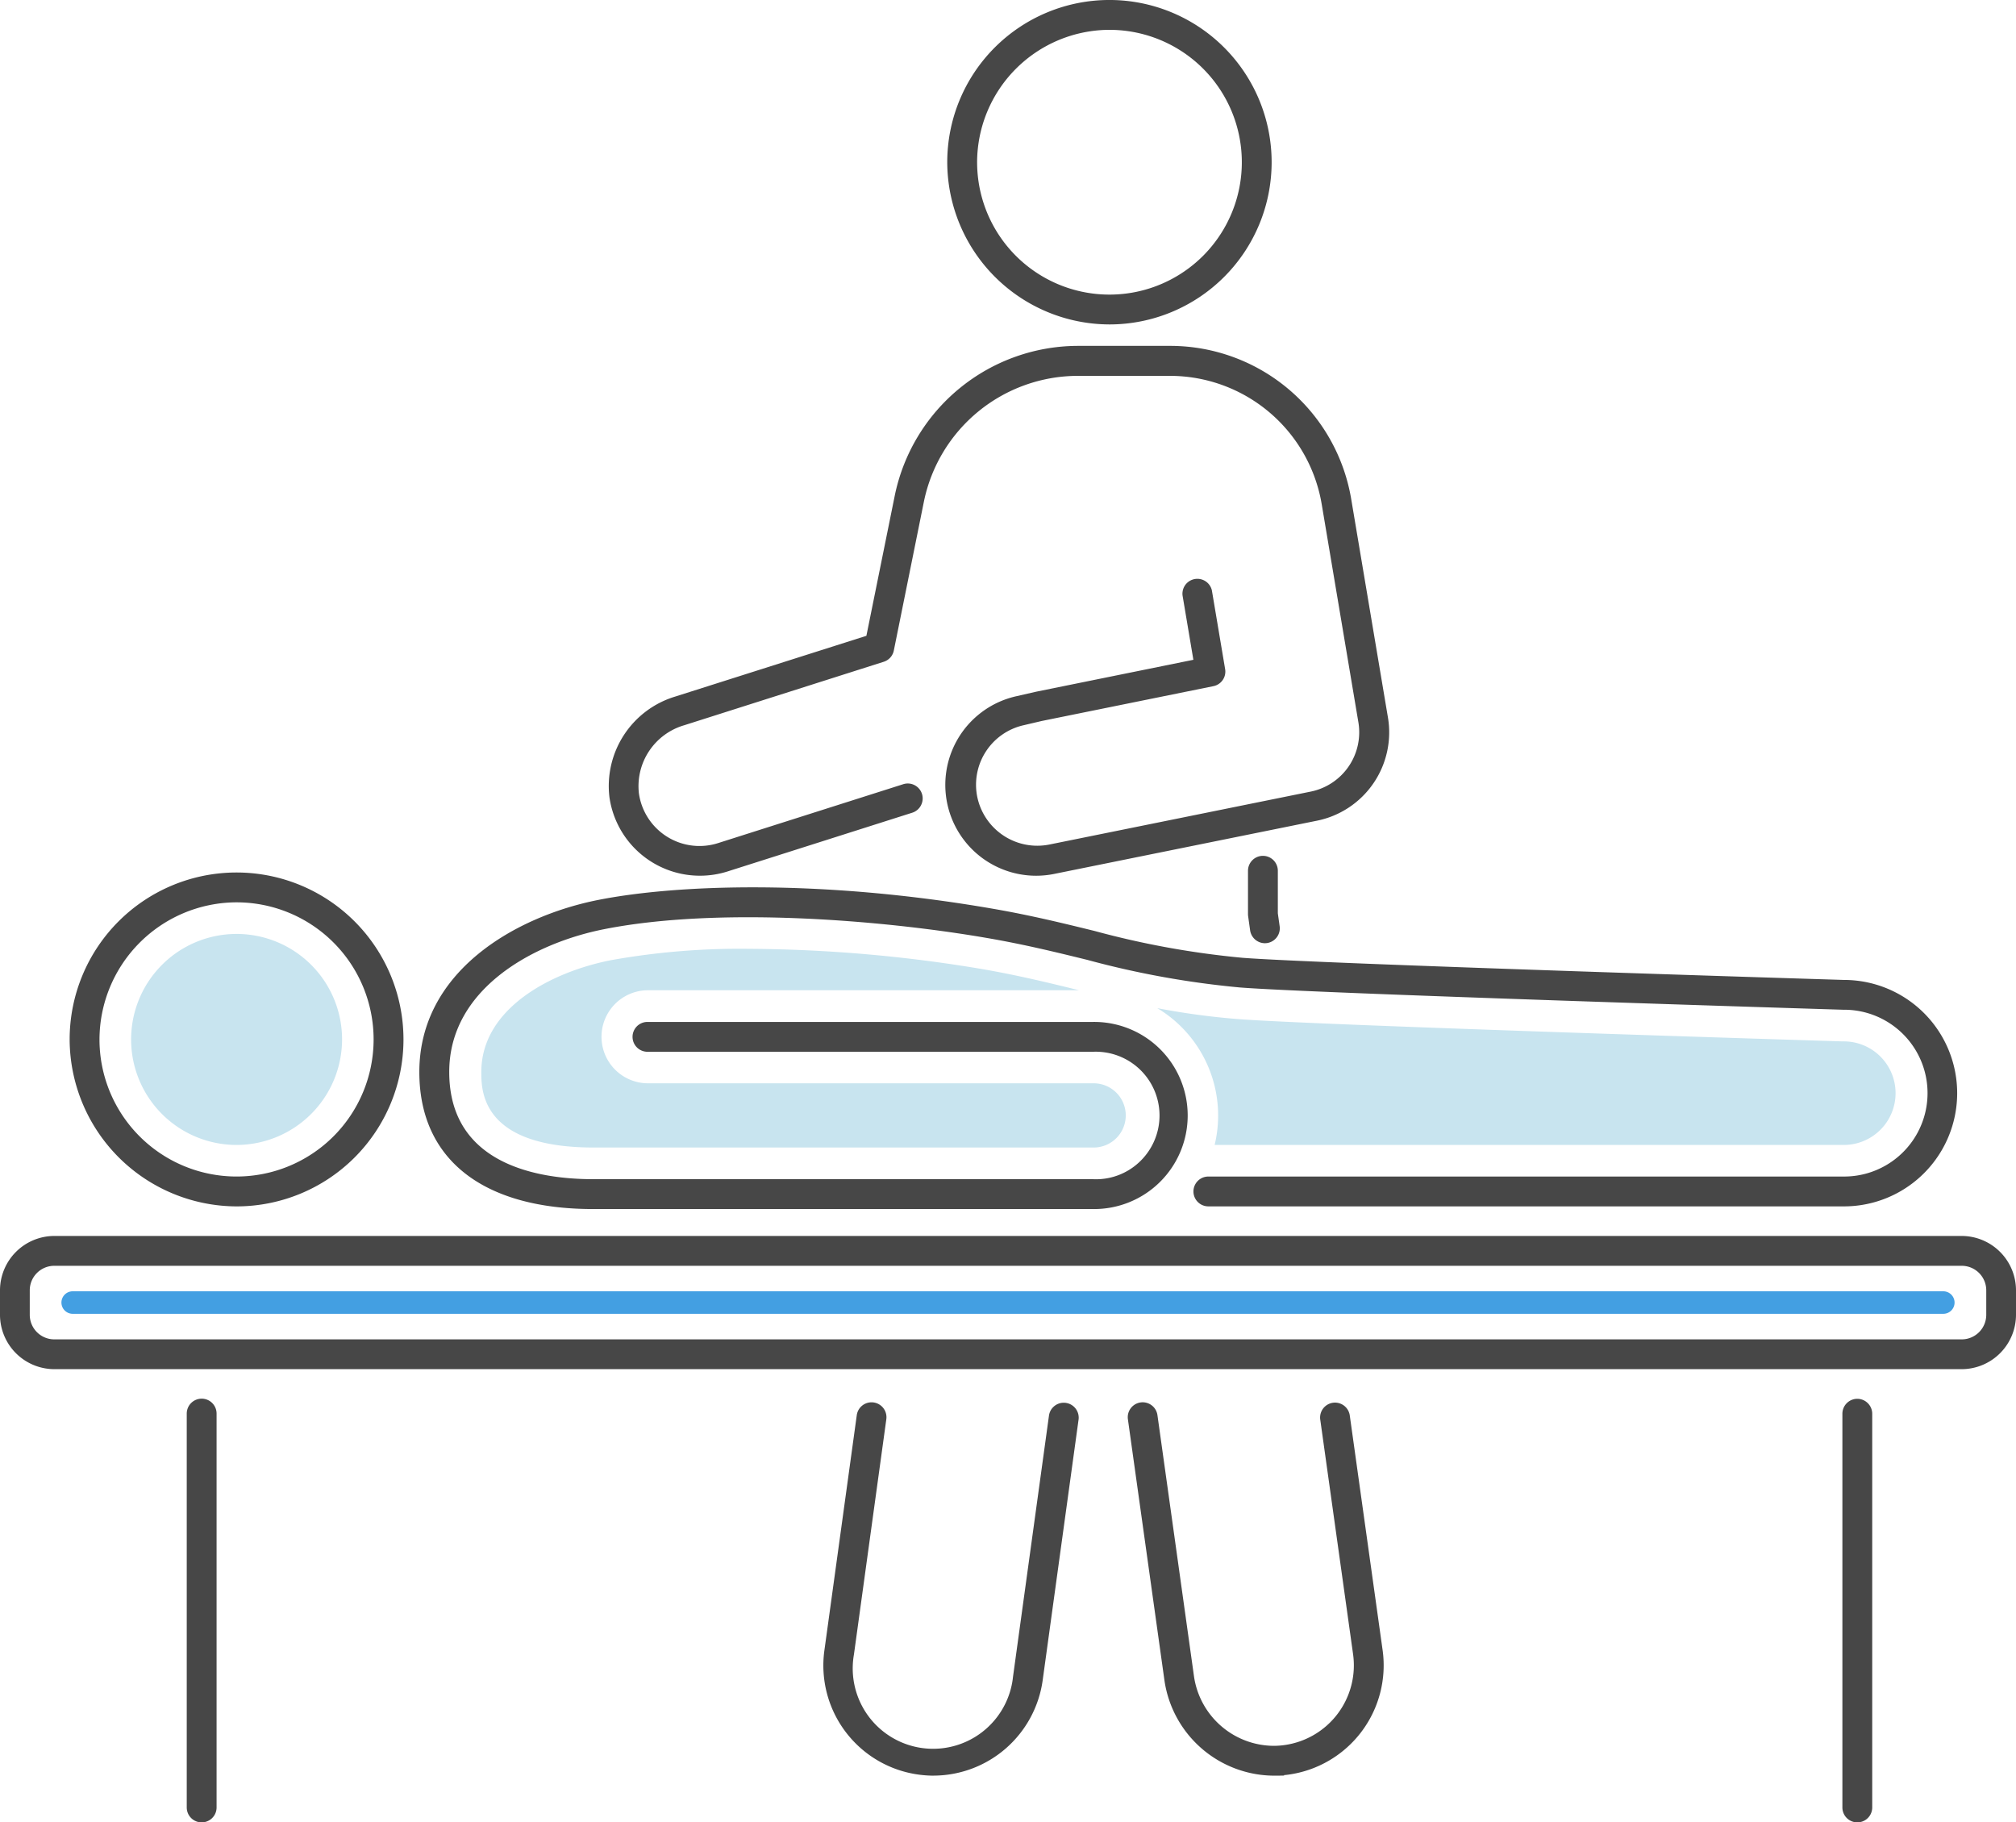 <svg xmlns="http://www.w3.org/2000/svg" width="132.774" height="120" viewBox="0 0 132.774 120">
  <g id="strength-img02" transform="translate(-381.253 -197.499)">
    <path id="パス_73" data-name="パス 73" d="M396.877,278.167a6.947,6.947,0,1,1,6.946-6.948v0A6.959,6.959,0,0,1,396.877,278.167Z" transform="translate(-0.041 -5.276)" fill="#c8e4ef"/>
    <path id="パス_75" data-name="パス 75" d="M430.709,265.257a48.085,48.085,0,0,0-9.092.75c-3.932.779-8.526,3.174-8.526,7.364,0,1.23,0,4.97,7.4,4.97h32.915a2.114,2.114,0,0,0,.028-4.229H424.071a3.063,3.063,0,1,1,0-6.127h28.392c-1.965-.483-4-.98-6.362-1.391A95.193,95.193,0,0,0,430.709,265.257Z" transform="translate(-0.139 -5.28)" fill="#c8e4ef"/>
    <path id="パス_76" data-name="パス 76" d="M461.574,278.189h41.442a3.409,3.409,0,0,0,0-6.819h-.094c-1.423-.043-34.929-1.076-39.851-1.473a48.378,48.378,0,0,1-5.269-.715,8.241,8.241,0,0,1,3.777,9.007Z" transform="translate(-0.33 -5.298)" fill="#c8e4ef"/>
    <path id="長方形_16" data-name="長方形 16" d="M510,288.654h0a.74.74,0,0,1-.741.74H386.06a.741.741,0,0,1-.742-.74h0a.741.741,0,0,1,.74-.742h123.2A.743.743,0,0,1,510,288.654Z" transform="translate(-0.019 -5.384)" fill="#439fe2"/>
    <g id="グループ_1034" data-name="グループ 1034" transform="translate(381.253 197.499)">
      <path id="パス_9478" data-name="パス 9478" d="M454.6,223.862a10.682,10.682,0,1,0-10.682-10.682A10.71,10.71,0,0,0,454.6,223.862Zm-8.716-10.682a8.741,8.741,0,0,1,8.642-8.716h.075a8.717,8.717,0,1,1-8.716,8.716Z" transform="translate(-381.532 -202.499)" fill="#474747"/>
      <path id="パス_9479" data-name="パス 9479" d="M396.856,282.193A10.993,10.993,0,1,0,385.862,271.2,11.029,11.029,0,0,0,396.856,282.193ZM387.827,271.2a9.054,9.054,0,0,1,8.954-9.028h.075a9.027,9.027,0,1,1-9.029,9.027Z" transform="translate(-381.275 -202.755)" fill="#474747"/>
      <path id="パス_9480" data-name="パス 9480" d="M420.415,282.373h32.919a6.161,6.161,0,1,0,0-12.321H423.989a.982.982,0,0,0,.01,1.965h29.343c.117-.006.238-.006.357,0a4.2,4.2,0,0,1,2.661,7.289,4.159,4.159,0,0,1-3.027,1.1H420.42c-3.541,0-9.481-.917-9.481-7.055-.006-5.45,5.489-8.473,10.2-9.406,7.522-1.489,18.3-.615,25.242.584,2.435.42,4.492.925,6.48,1.412l.105.026a59.086,59.086,0,0,0,10.042,1.815c4.8.387,38.3,1.423,39.723,1.467h.1a5.491,5.491,0,1,1-.044,10.983H460.935a.982.982,0,0,0,0,1.965h41.856a7.455,7.455,0,0,0,.011-14.91c-.34-.009-34.841-1.074-39.637-1.46a57.426,57.426,0,0,1-9.728-1.766l-.052-.013c-2.042-.5-4.154-1.02-6.673-1.455-11.364-1.965-20.86-1.584-25.957-.575-5.437,1.078-11.786,4.693-11.786,11.333C408.97,279.085,413.142,282.373,420.415,282.373Z" transform="translate(-381.352 -202.76)" fill="#474747"/>
      <path id="パス_9481" data-name="パス 9481" d="M510.453,284.25H384.828a3.585,3.585,0,0,0-3.575,3.576v1.62a3.584,3.584,0,0,0,3.575,3.575H510.453a3.584,3.584,0,0,0,3.574-3.575v-1.62A3.584,3.584,0,0,0,510.453,284.25Zm-127.24,3.579a1.616,1.616,0,0,1,1.615-1.614H510.453a1.617,1.617,0,0,1,1.615,1.614v1.62a1.617,1.617,0,0,1-1.615,1.61H384.828a1.617,1.617,0,0,1-1.615-1.61Z" transform="translate(-381.253 -202.865)" fill="#474747"/>
      <path id="パス_9482" data-name="パス 9482" d="M394.593,295.007h-.006a.984.984,0,0,0-.976.987v25.931a.982.982,0,0,0,1.965,0V295.984a.982.982,0,0,0-.982-.977Z" transform="translate(-381.312 -202.908)" fill="#474747"/>
      <path id="パス_9483" data-name="パス 9483" d="M504.12,295.016h0a.984.984,0,0,0-.982.978v25.931a.982.982,0,0,0,1.965,0V295.993A.987.987,0,0,0,504.12,295.016Z" transform="translate(-381.798 -202.908)" fill="#474747"/>
      <path id="パス_9484" data-name="パス 9484" d="M464.794,259.108a.984.984,0,0,0-.977.987v2.856a1,1,0,0,0,.01.135l.13.93a.99.99,0,0,0,.967.846,1.144,1.144,0,0,0,.142-.01.983.983,0,0,0,.836-1.11l-.12-.848v-2.81a.978.978,0,0,0-.292-.693h0A.984.984,0,0,0,464.794,259.108Z" transform="translate(-381.624 -202.753)" fill="#474747"/>
      <path id="パス_9485" data-name="パス 9485" d="M470.479,296.09v0a.982.982,0,0,0-1.944.276l2.166,15.477a5.3,5.3,0,0,1-4.506,5.973,5.232,5.232,0,0,1-.74.052,5.339,5.339,0,0,1-5.23-4.557l-2.41-17.22a.982.982,0,0,0-1.945.276l2.41,17.217a7.324,7.324,0,0,0,7.175,6.248h.318l.408-.007-.051-.025c.113-.011.225-.023.335-.039a7.264,7.264,0,0,0,6.181-8.189Z" transform="translate(-381.586 -202.909)" fill="#474747"/>
      <path id="パス_9486" data-name="パス 9486" d="M451.72,295.29a.983.983,0,0,0-1.135.807l-2.37,17.209c-.013.126-.031.253-.052.378a5.293,5.293,0,1,1-10.427-1.828l2.133-15.492a.982.982,0,0,0-1.946-.268l-2.133,15.492a7.251,7.251,0,0,0,6.2,8.174,7.526,7.526,0,0,0,.836.068l.175,0a7.279,7.279,0,0,0,7.164-6.266l2.37-17.21A.983.983,0,0,0,451.72,295.29Z" transform="translate(-381.496 -202.909)" fill="#474747"/>
      <path id="パス_9487" data-name="パス 9487" d="M427.5,260.263h.039a5.99,5.99,0,0,0,1.786-.274l12.168-3.869.038-.012a.978.978,0,0,0,.563-.5.982.982,0,0,0-1.2-1.363l-12.17,3.87a4.029,4.029,0,0,1-5.218-3.277,4.18,4.18,0,0,1,2.981-4.481l13.142-4.18a.979.979,0,0,0,.666-.74l1.988-9.84a10.362,10.362,0,0,1,10.085-8.247h6.085a10.137,10.137,0,0,1,10.031,8.5l2.4,14.268a3.986,3.986,0,0,1-3.172,4.615l-17.181,3.479a4.038,4.038,0,0,1-4.723-3.059,4.016,4.016,0,0,1,3.044-4.8l1.18-.277,11.311-2.294a.978.978,0,0,0,.772-1.125l-.874-5.19a.982.982,0,0,0-1.931.337l.714,4.242-10.379,2.106-1.231.282a5.982,5.982,0,0,0,1.246,11.831,6.065,6.065,0,0,0,1.268-.134l17.181-3.479a5.934,5.934,0,0,0,4.719-6.867l-2.4-14.267a12.092,12.092,0,0,0-11.966-10.143h-6.088a12.341,12.341,0,0,0-12.009,9.822l-1.876,9.27-12.59,4a6.154,6.154,0,0,0-4.332,6.636A6.015,6.015,0,0,0,427.5,260.263Z" transform="translate(-381.428 -202.6)" fill="#474747"/>
    </g>
  </g>
</svg>
